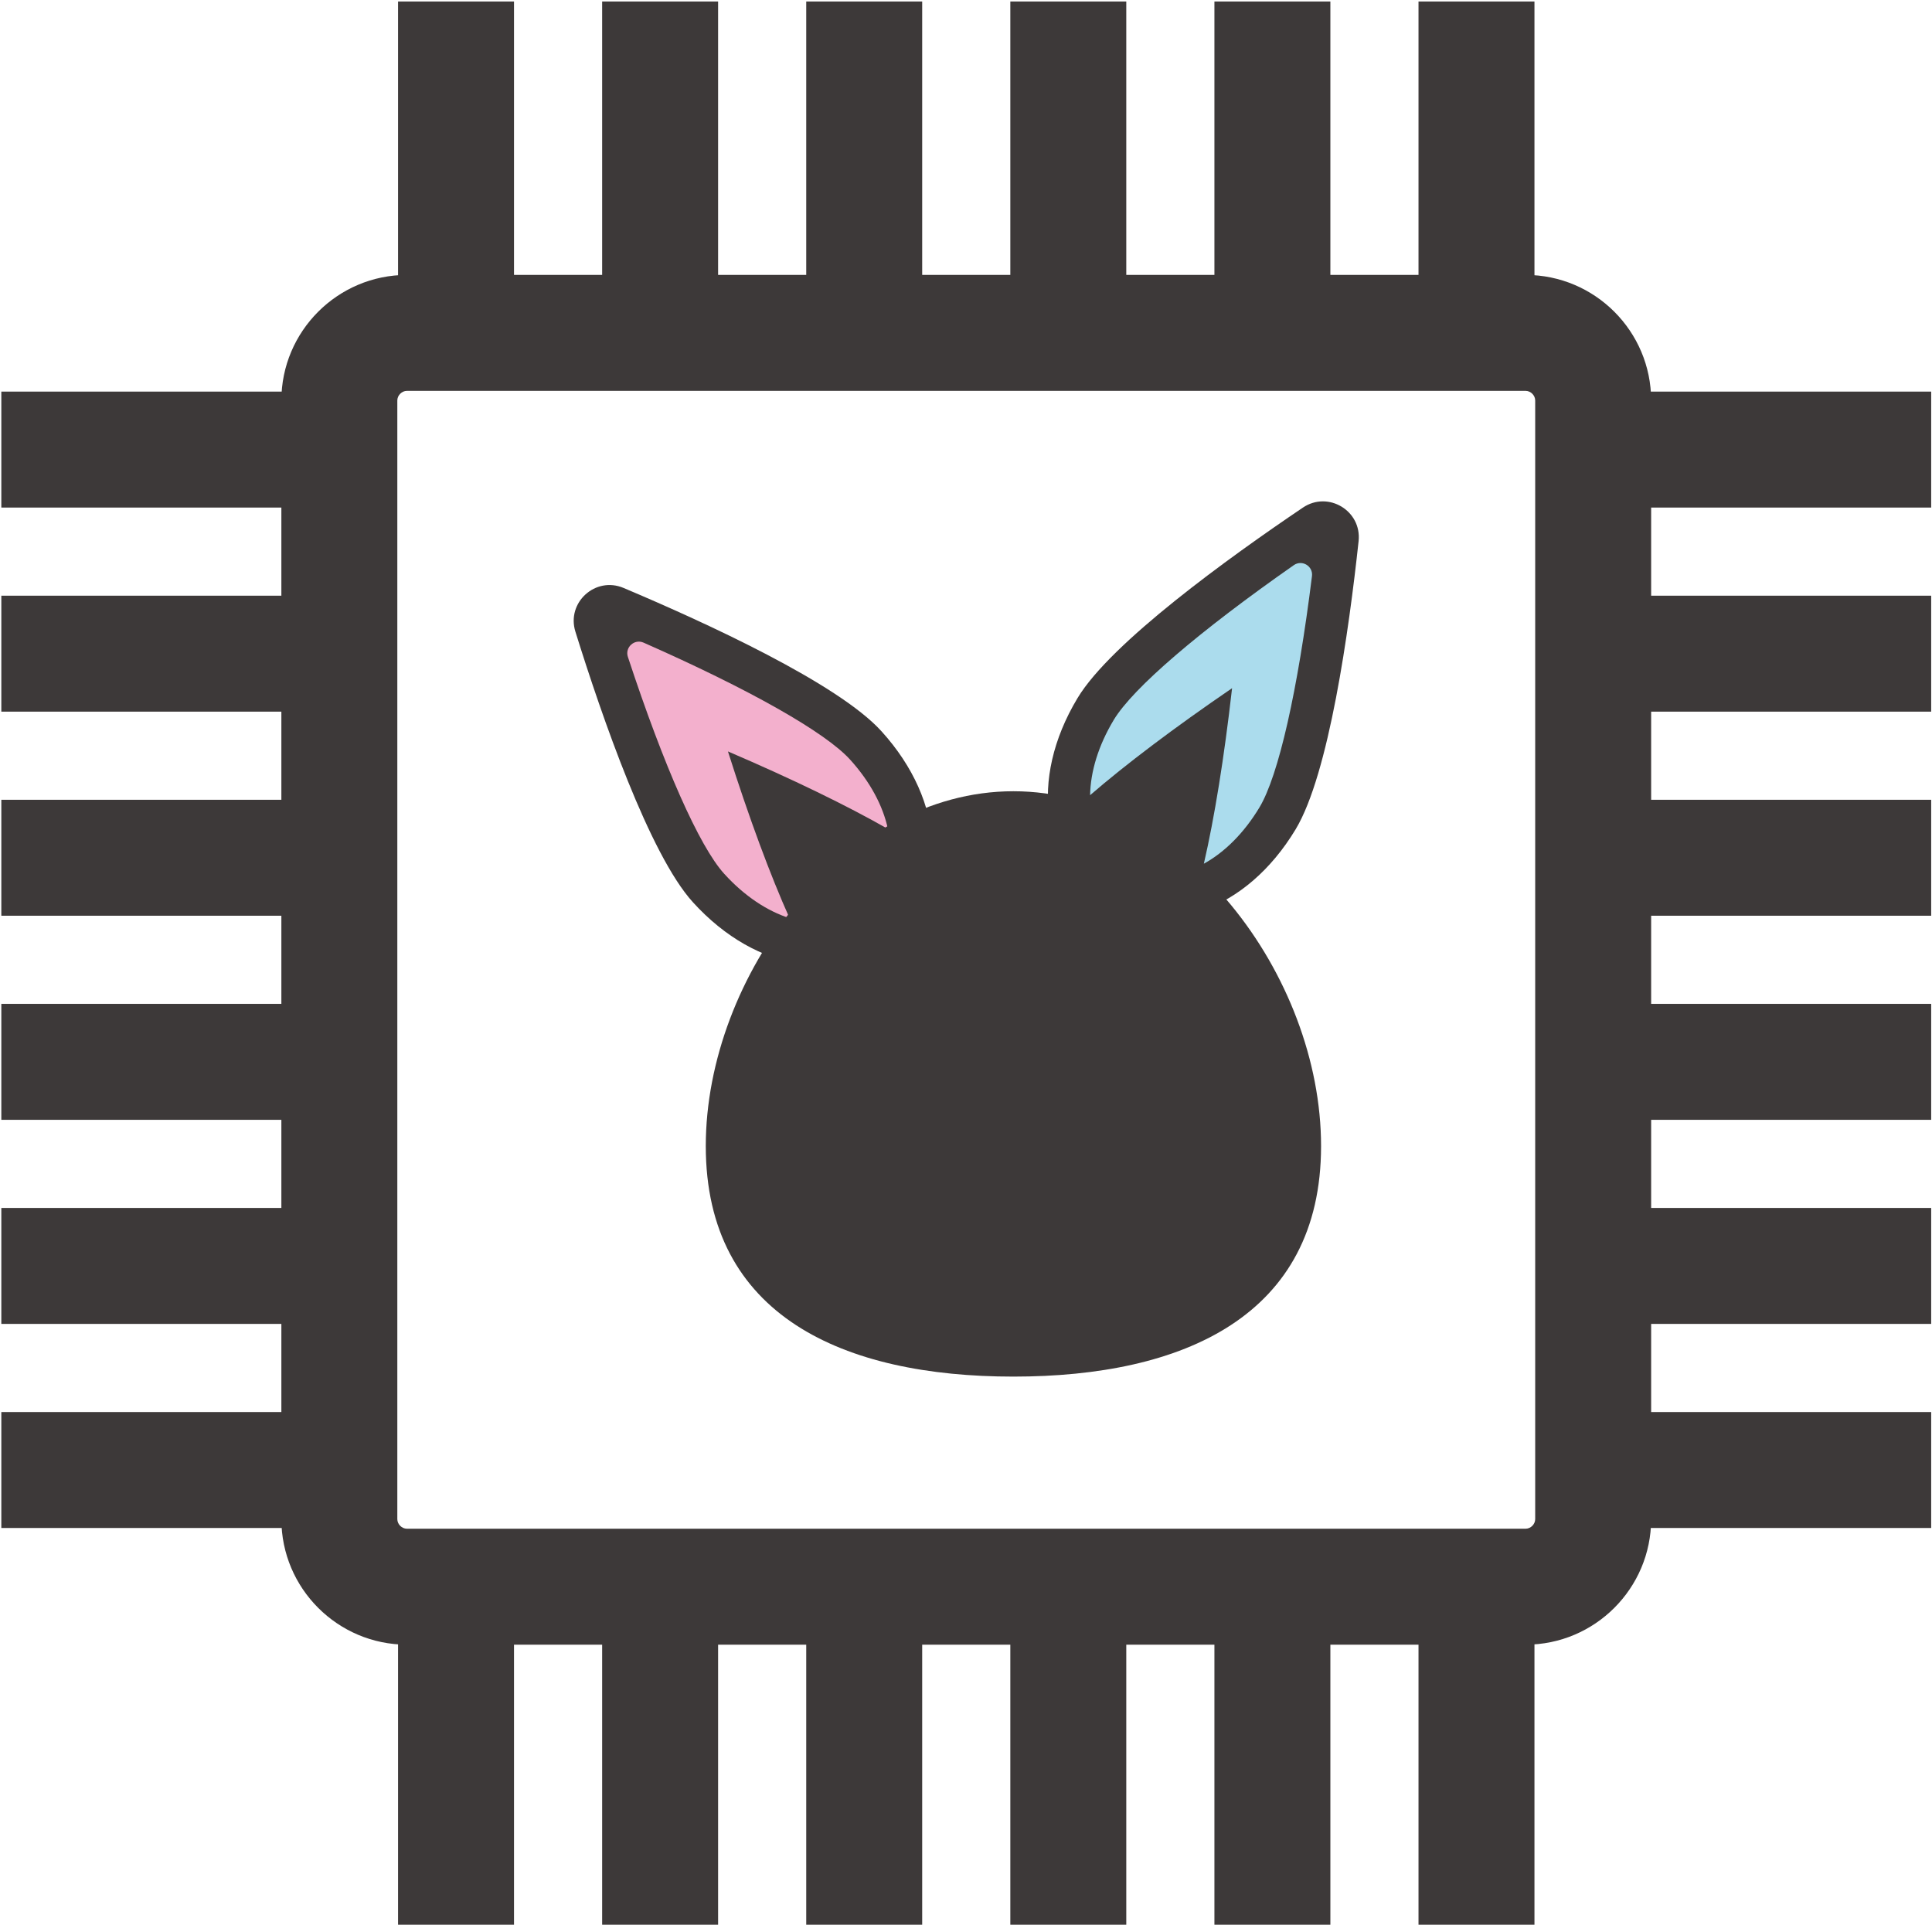 <svg width="1163" height="1159" viewBox="0 0 1163 1159" fill="none" xmlns="http://www.w3.org/2000/svg">
<path d="M918.354 990.061H244.956C203.279 990.061 169.373 956.155 169.373 914.479V241.08C169.373 199.404 203.279 165.498 244.956 165.498H918.354C960.03 165.498 993.936 199.404 993.936 241.08V914.479C993.937 956.155 960.03 990.061 918.354 990.061ZM244.956 235.298C241.876 235.298 239.174 238 239.174 241.08V914.479C239.174 917.559 241.876 920.26 244.956 920.26H918.354C921.434 920.26 924.135 917.559 924.135 914.479V241.08C924.135 238 921.434 235.298 918.354 235.298H244.956Z" fill="#3D3939"/>
<path d="M309.417 955.161H239.616V1158.64H309.417V955.161Z" fill="#3D3939"/>
<path d="M432.273 955.161H362.472V1158.64H432.273V955.161Z" fill="#3D3939"/>
<path d="M555.128 955.161H485.327V1158.64H555.128V955.161Z" fill="#3D3939"/>
<path d="M677.984 955.161H608.183V1158.64H677.984V955.161Z" fill="#3D3939"/>
<path d="M800.839 955.161H731.038V1158.64H800.839V955.161Z" fill="#3D3939"/>
<path d="M923.695 955.161H853.894V1158.64H923.695V955.161Z" fill="#3D3939"/>
<path d="M204.275 235.741H0.797V305.541H204.275V235.741Z" fill="#3D3939"/>
<path d="M204.274 358.596H0.797V428.396H204.274V358.596Z" fill="#3D3939"/>
<path d="M204.274 481.452H0.797V551.252H204.274V481.452Z" fill="#3D3939"/>
<path d="M204.274 604.307H0.797V674.108H204.274V604.307Z" fill="#3D3939"/>
<path d="M204.274 727.163H0.797V796.964H204.274V727.163Z" fill="#3D3939"/>
<path d="M204.274 850.018H0.797V919.819H204.274V850.018Z" fill="#3D3939"/>
<path d="M1162.51 235.741H959.037V305.541H1162.51V235.741Z" fill="#3D3939"/>
<path d="M1162.51 358.597H959.037V428.397H1162.51V358.597Z" fill="#3D3939"/>
<path d="M1162.51 481.452H959.036V551.252H1162.51V481.452Z" fill="#3D3939"/>
<path d="M1162.51 604.307H959.036V674.108H1162.51V604.307Z" fill="#3D3939"/>
<path d="M1162.51 727.163H959.036V796.964H1162.51V727.163Z" fill="#3D3939"/>
<path d="M1162.51 850.018H959.036V919.819H1162.51V850.018Z" fill="#3D3939"/>
<path d="M309.417 0.913H239.616V204.39H309.417V0.913Z" fill="#3D3939"/>
<path d="M432.273 0.913H362.472V204.39H432.273V0.913Z" fill="#3D3939"/>
<path d="M555.128 0.913H485.327V204.39H555.128V0.913Z" fill="#3D3939"/>
<path d="M677.984 0.913H608.183V204.39H677.984V0.913Z" fill="#3D3939"/>
<path d="M800.839 0.913H731.038V204.39H800.839V0.913Z" fill="#3D3939"/>
<path d="M923.695 0.913H853.894V204.39H923.695V0.913Z" fill="#3D3939"/>
<path d="M648.677 420.168C618.732 469.879 628.004 520.961 664.248 542.794C700.492 564.627 749.983 548.943 779.929 499.232C799.978 465.949 812.045 379.361 817.831 325.765C819.804 307.495 799.529 295.282 784.301 305.567C739.627 335.739 668.726 386.886 648.677 420.168Z" fill="#3D3939"/>
<path d="M741.667 414.273C736.912 456.199 731.044 492.376 724.682 519.929C737.05 513.128 748.784 501.598 758.121 486.096C769.645 466.966 781.207 415.724 789.766 346.796C790.512 340.791 783.791 336.742 778.831 340.209C721.895 380.001 682.008 414.174 670.484 433.305C661.145 448.807 656.438 464.569 656.209 478.682C677.591 460.177 706.826 438.078 741.667 414.273Z" fill="#ABDCED"/>
<path d="M417.083 543.097C456.072 586.082 507.661 591.904 539.002 563.477C570.343 535.05 569.565 483.139 530.576 440.154C504.472 411.375 425.02 374.897 375.357 353.93C358.428 346.784 340.897 362.685 346.364 380.229C362.401 431.696 390.979 514.318 417.083 543.097Z" fill="#3D3939"/>
<path d="M438.199 452.345C476.983 468.966 509.94 484.997 534.497 499.02C531.543 485.217 523.878 470.663 511.719 457.257C496.715 440.715 450.97 414.895 387.421 386.861C381.884 384.419 376.072 389.69 377.965 395.438C399.687 461.417 420.935 509.452 435.94 525.994C448.098 539.398 461.838 548.442 475.289 552.724C463.72 526.921 450.97 492.563 438.199 452.345Z" fill="#F3B0CD"/>
<path d="M795.237 689.904C795.237 792.181 712.325 828.688 610.047 828.688C507.77 828.688 424.857 792.181 424.857 689.904C424.857 587.626 507.77 476.314 610.047 476.314C712.325 476.314 795.237 587.625 795.237 689.904Z" fill="#3D3939"/>
</svg>

